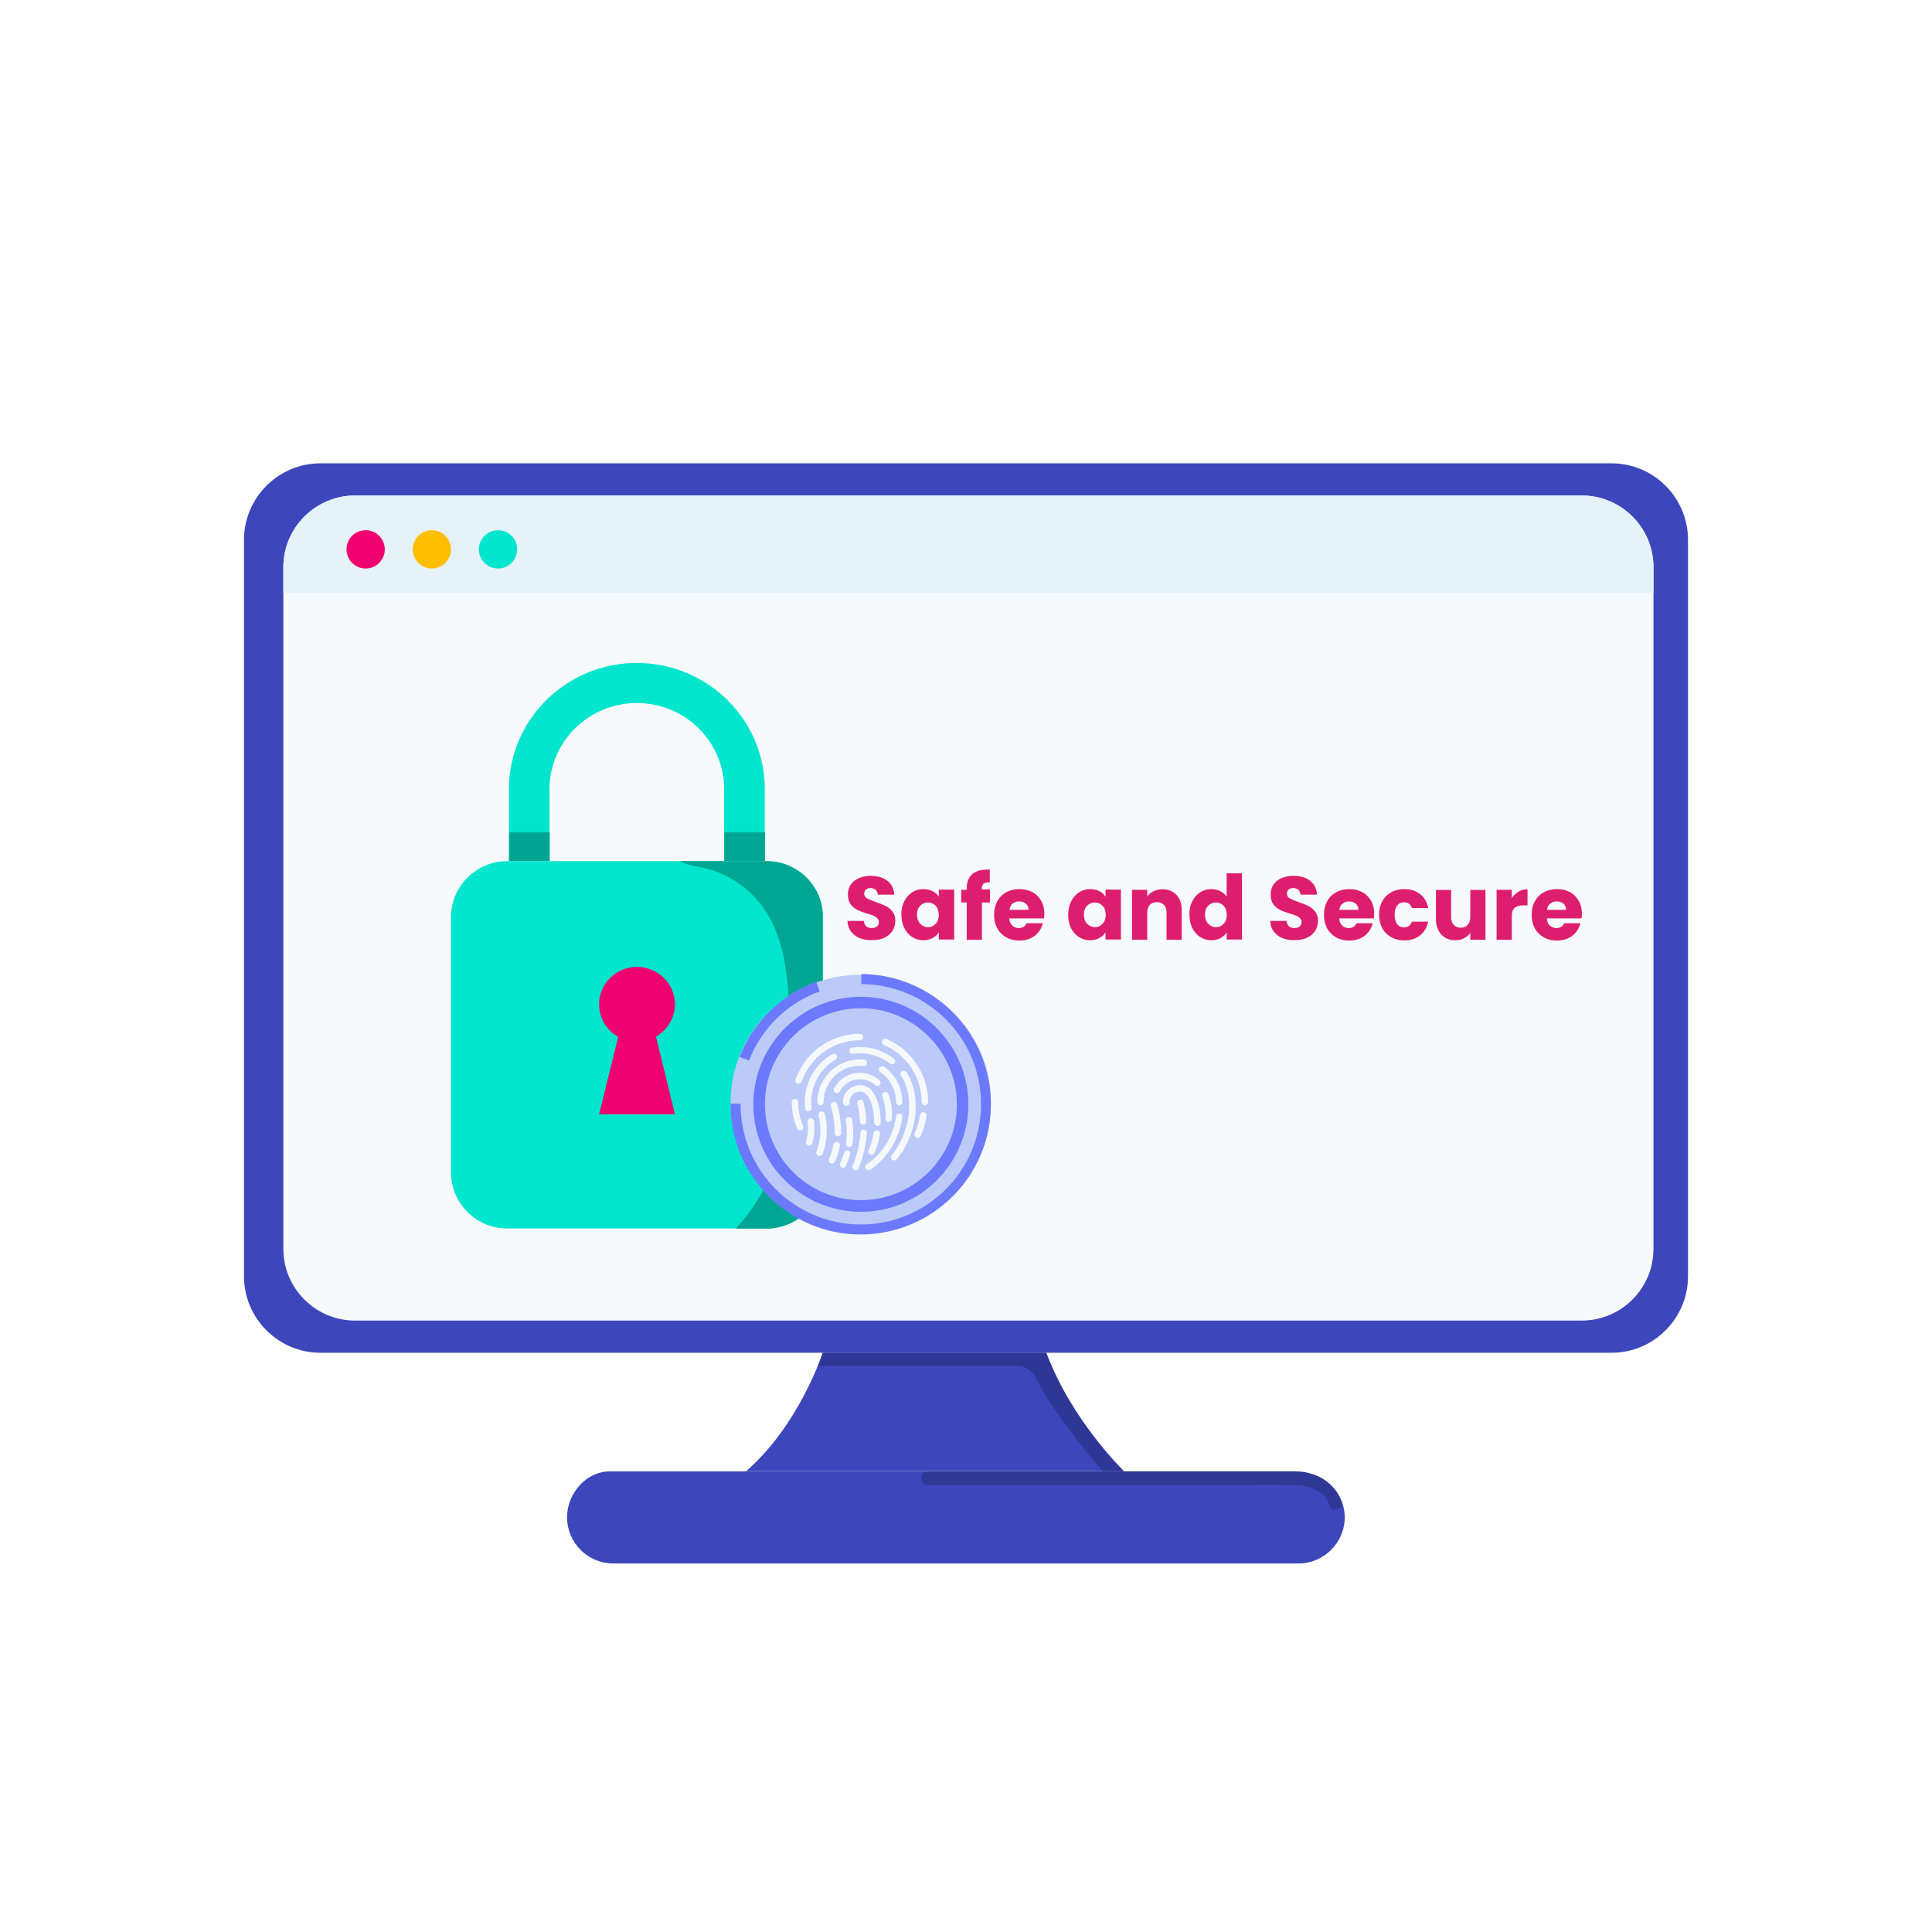 <?xml version="1.0" encoding="UTF-8"?>
<!-- Generator: Adobe Illustrator 27.1.1, SVG Export Plug-In . SVG Version: 6.00 Build 0)  -->
<!DOCTYPE svg PUBLIC "-//W3C//DTD SVG 1.1//EN" "http://www.w3.org/Graphics/SVG/1.1/DTD/svg11.dtd">
<svg version="1.1" id="Layer_1" xmlns:x="http://ns.adobe.com/Extensibility/1.0/" xmlns:i="http://ns.adobe.com/AdobeIllustrator/10.0/" xmlns:graph="http://ns.adobe.com/Graphs/1.0/" xmlns="http://www.w3.org/2000/svg" xmlns:xlink="http://www.w3.org/1999/xlink" x="0px" y="0px" viewBox="0 0 1080 1080" style="enable-background:new 0 0 1080 1080;" xml:space="preserve">
<style type="text/css">
	.st0{fill:#101547;}
	.st1{fill:#FCB1D8;}
	.st2{fill:#3D47B9;}
	.st3{fill:none;}
	.st4{opacity:0.45;}
	.st5{fill:#21266D;}
	.st6{fill:url(#SVGID_1_);}
	.st7{fill:url(#SVGID_00000075879604908303818260000017862787285521632657_);}
	.st8{fill:url(#SVGID_00000041990871178539696360000003275431377696843911_);}
	.st9{fill:url(#SVGID_00000078765602781842055610000011715129816399709836_);}
	.st10{fill:#FFFFFF;}
	.st11{opacity:4.000000e-02;}
	.st12{opacity:0.59;}
	.st13{fill:#1EE1CD;}
	.st14{fill:#E2E3FA;}
	.st15{fill:#E5F7E7;}
	.st16{opacity:0.59;fill:#21266D;}
	.st17{fill:#7B8AD9;}
	.st18{opacity:0.25;}
	.st19{fill:#3D47B7;}
	.st20{fill:#F4F4F4;}
	.st21{fill:#6D6D6D;}
	.st22{fill:#B8C0C8;}
	.st23{opacity:0.61;}
	.st24{fill:#F3F6F8;}
	.st25{fill:#B7C6F5;}
	.st26{fill:#F2BE42;}
	.st27{opacity:0.7;}
	.st28{fill:#D92F6F;}
	.st29{opacity:0.5;}
	.st30{fill:#69E0CB;}
	.st31{clip-path:url(#SVGID_00000176040674421076823550000012477883731182276267_);}
	.st32{clip-path:url(#SVGID_00000084520678476526018090000001524119854343236513_);}
	.st33{opacity:0.75;}
	.st34{fill:url(#SVGID_00000089545028998274485930000003748652315211783097_);}
	.st35{fill:url(#SVGID_00000176751856053884740440000008317430018566922928_);}
	.st36{fill:url(#SVGID_00000168108336146725569910000000231202802432818365_);}
	.st37{fill:url(#SVGID_00000066495513716980355990000012870701915041339816_);}
	.st38{opacity:0.2;}
	.st39{opacity:0.2;fill:#050505;}
	.st40{fill:#DB1E6F;}
	.st41{fill:#2D2D2D;}
	.st42{fill:#29A394;}
	.st43{fill:#97145A;}
	.st44{fill:#F6F6F6;}
	.st45{fill:#BAC2CA;}
	.st46{fill:#F5F8FA;}
	.st47{fill:#B9C8F7;}
	.st48{fill:#FFC000;}
	.st49{fill:#060D64;}
	.st50{fill:#1EE3CF;}
	.st51{fill:#29A596;}
	.st52{fill:#B2F9F2;}
	.st53{fill-rule:evenodd;clip-rule:evenodd;fill:#B2F9F2;}
	.st54{fill-rule:evenodd;clip-rule:evenodd;fill:#29A596;}
	.st55{opacity:0.27;fill-rule:evenodd;clip-rule:evenodd;fill:#FFFFFF;}
	.st56{fill:#F3E8E2;}
	.st57{clip-path:url(#XMLID_00000146459335765734947090000014658681097725606591_);}
	.st58{filter:url(#Adobe_OpacityMaskFilter);}
	.st59{mask:url(#SVGID_00000102517045951217796260000003575377647419676557_);}
	.st60{fill:#F7FAFC;}
	.st61{fill:#101638;}
	.st62{fill:#7B8EDD;}
	.st63{fill:#EAE7E0;}
	.st64{fill:#3D47BB;}
	.st65{fill:#161B47;}
	.st66{clip-path:url(#XMLID_00000036945067067430972840000008265070068579515535_);}
	.st67{clip-path:url(#XMLID_00000065796389927247221430000006889314318817531833_);}
	.st68{fill:#FFE7B0;}
	.st69{fill:#FFC200;}
	.st70{fill:#D19602;}
	.st71{fill:#BBCAF9;}
	.st72{clip-path:url(#XMLID_00000142154300074283662410000002145264057590038455_);}
	.st73{clip-path:url(#XMLID_00000047060968813571440590000016613961028603420563_);}
	.st74{fill:#12123A;}
	.st75{clip-path:url(#XMLID_00000124135679291400347860000001561890997199178938_);}
	.st76{fill:#DD1E6F;}
	.st77{clip-path:url(#XMLID_00000173142977009605926430000016810423558525718448_);}
	.st78{fill:#634501;}
	.st79{fill:#7388CA;}
	.st80{clip-path:url(#XMLID_00000050640445729172380000000006294149952635358359_);}
	.st81{clip-path:url(#XMLID_00000093862369776191172870000003135444573508161470_);}
	.st82{clip-path:url(#XMLID_00000067204864099470947940000005673227037576659124_);}
	.st83{clip-path:url(#XMLID_00000047054528888645409310000015123257385303569801_);}
	.st84{fill:#252264;}
	.st85{clip-path:url(#XMLID_00000146473066004949737590000009949400234936650399_);}
	.st86{clip-path:url(#XMLID_00000051367478753728422950000000212910184454433428_);}
	.st87{clip-path:url(#XMLID_00000109729325520492758420000005574576919885623706_);}
	.st88{clip-path:url(#XMLID_00000006667513135860725910000003576293859955057803_);}
	.st89{clip-path:url(#XMLID_00000097497957805636258030000010631089504328991881_);}
	.st90{clip-path:url(#XMLID_00000065795130718758444290000018107906976217508514_);}
	.st91{clip-path:url(#XMLID_00000065073901551515552360000014504517117612738948_);}
	.st92{clip-path:url(#XMLID_00000168076791439589036170000000376987501883977635_);}
	.st93{clip-path:url(#XMLID_00000143614300562035204160000012933956864126976648_);}
	.st94{clip-path:url(#XMLID_00000109727869728342010390000005653895352675245741_);}
	.st95{clip-path:url(#XMLID_00000036969283750316372580000017629375912874585512_);}
	.st96{clip-path:url(#XMLID_00000031892311751182412240000017400417507870950068_);}
	.st97{clip-path:url(#XMLID_00000003086072759127795510000006403636448244055976_);}
	.st98{clip-path:url(#XMLID_00000109730101674376950460000010854351148092767875_);}
	.st99{clip-path:url(#XMLID_00000009589336649707896070000006421942792203929999_);}
	.st100{clip-path:url(#XMLID_00000130625046364231200880000010270285885211537558_);}
	.st101{clip-path:url(#XMLID_00000011724254537307018730000004047083594107389090_);}
	.st102{clip-path:url(#XMLID_00000044138207159297011040000004153819676187022485_);}
	.st103{clip-path:url(#XMLID_00000063614956383638391680000010751677253698602920_);}
	.st104{clip-path:url(#XMLID_00000023265418235861092150000007839814678030786474_);}
	.st105{fill:#B1ECFC;}
	.st106{fill:#7EC1D7;}
	.st107{fill:#99145A;}
	.st108{fill:#ED68A3;}
	.st109{clip-path:url(#XMLID_00000008844331087506264110000012816694043661970843_);}
	.st110{clip-path:url(#XMLID_00000119814419848090102370000002684325118965185409_);}
	.st111{clip-path:url(#XMLID_00000145057368943018672670000013851822483202404271_);}
	.st112{clip-path:url(#XMLID_00000163052482659089511260000009813563246593269913_);}
	.st113{clip-path:url(#XMLID_00000075841783855121428020000001619030865332636325_);}
	.st114{clip-path:url(#XMLID_00000096017664132731218120000011842068923886320257_);}
	.st115{clip-path:url(#XMLID_00000031186962161866487540000013223218148487021196_);}
	.st116{clip-path:url(#XMLID_00000129902505105463462710000006057473927155970483_);}
	.st117{clip-path:url(#XMLID_00000139292508282218468890000017607014578178545833_);}
	.st118{clip-path:url(#XMLID_00000131369711289331456180000010844617956767950010_);}
	.st119{fill:#6B7AF6;}
	.st120{fill:#EFF3F5;}
	.st121{fill:#F4BC41;}
	.st122{fill:#F2F4F6;}
	.st123{fill:#DA2F6F;}
	.st124{stroke:#000000;stroke-width:1.649;stroke-miterlimit:10;}
	.st125{fill:#FFFFFF;stroke:#000000;stroke-width:1.649;stroke-miterlimit:10;}
	.st126{fill:#FFFCFB;}
	.st127{fill:#CFD0D1;}
	.st128{fill:#299182;}
	.st129{clip-path:url(#XMLID_00000090288411903054152360000013469387239039229610_);}
	.st130{filter:url(#Adobe_OpacityMaskFilter_00000010271499296638925380000018137590841051204014_);}
	.st131{mask:url(#SVGID_00000083789355133002309630000002343629905702407055_);}
	.st132{filter:url(#Adobe_OpacityMaskFilter_00000070114914385299054970000005130271253840379825_);}
	.st133{mask:url(#SVGID_00000094584576935140073680000007321810451275220098_);}
	.st134{fill:#C5C5C5;}
	.st135{fill:#A8A8A8;}
	.st136{fill:none;stroke:#6D6D6D;stroke-width:2;stroke-miterlimit:10;}
	.st137{fill:#F7F9FB;}
	.st138{fill:#D83B51;}
	.st139{fill:#489954;}
	.st140{fill:#2B5DA0;}
	.st141{fill:none;stroke:#BCF7C9;stroke-miterlimit:10;}
	.st142{opacity:8.000000e-02;}
	.st143{fill-rule:evenodd;clip-rule:evenodd;fill:#ED68A3;}
	.st144{fill-rule:evenodd;clip-rule:evenodd;fill:#99145A;}
	.st145{fill:#FED65F;}
	.st146{fill-rule:evenodd;clip-rule:evenodd;fill:#FED65F;}
	.st147{fill-rule:evenodd;clip-rule:evenodd;fill:#D19602;}
	.st148{clip-path:url(#SVGID_00000154390454281443206370000007495080797518090406_);}
	.st149{filter:url(#Adobe_OpacityMaskFilter_00000129916210468093766870000001063291631593578171_);}
	.st150{mask:url(#SVGID_00000174586827568141769880000014059800479444983998_);}
	.st151{fill-rule:evenodd;clip-rule:evenodd;fill:#7B8EDD;}
	.st152{fill-rule:evenodd;clip-rule:evenodd;fill:#21266D;}
	.st153{clip-path:url(#SVGID_00000101076052223806057630000012727161571398147007_);}
	.st154{filter:url(#Adobe_OpacityMaskFilter_00000096756937159496883590000014897022966548230814_);}
	.st155{mask:url(#SVGID_00000016769904786102518100000014158078053980028813_);}
	.st156{fill:#020307;}
	.st157{clip-path:url(#SVGID_00000173123820884680525620000012025866781136847800_);}
	.st158{filter:url(#Adobe_OpacityMaskFilter_00000029004121445715924200000018082773185636450713_);}
	.st159{mask:url(#SVGID_00000083068670722639270260000007579182654396023434_);}
	.st160{clip-path:url(#SVGID_00000084499829648659230060000017977428121499962510_);}
	.st161{filter:url(#Adobe_OpacityMaskFilter_00000165224157351786261700000007189615936031420829_);}
	.st162{mask:url(#SVGID_00000137101816205264157130000017605834663771644559_);}
	.st163{clip-path:url(#SVGID_00000142165171883449273570000015574058038104462491_);}
	.st164{fill:#101647;}
	.st165{fill:#D3E1FB;}
	.st166{fill:#6B7AFD;}
	.st167{fill:#68EEE1;}
	.st168{fill:#F9E4D5;}
	.st169{opacity:0.55;}
	.st170{fill:#D9D9D9;}
	.st171{fill:#EFEFEF;}
	.st172{fill:#D6C9BC;}
	.st173{fill:#FCEABE;}
	.st174{fill:#5D1B2E;}
	.st175{fill:none;stroke:#5D1B2E;stroke-width:0;stroke-miterlimit:10;}
	.st176{opacity:0.3;}
	.st177{opacity:0.15;}
	.st178{opacity:0.11;fill:#FCEABE;}
	.st179{fill:#1EE3CF;stroke:#29A596;stroke-width:0.818;stroke-miterlimit:10;}
	.st180{fill:#1D1D1B;}
	.st181{opacity:0.3;fill:#FFFFFF;}
	.st182{opacity:6.000000e-02;}
	.st183{opacity:0.58;fill:#ED68A3;}
	.st184{opacity:0.58;}
	.st185{fill:#414042;}
	.st186{fill:#E5E6E7;}
	.st187{fill:#F0F1F1;}
	.st188{opacity:0.56;fill:#99145A;enable-background:new    ;}
	.st189{fill:#1E2E34;}
	.st190{opacity:0.2;fill:#6D6D6D;enable-background:new    ;}
	.st191{opacity:0.3;fill:#F7FAFC;enable-background:new    ;}
	.st192{opacity:0.29;fill:#FFFFFF;enable-background:new    ;}
	.st193{opacity:0.2;enable-background:new    ;}
	.st194{fill:#2C7AFA;}
	.st195{fill:#9E6B2D;}
	.st196{fill:#F5D25E;}
	.st197{stroke:#000000;stroke-width:3.135;stroke-miterlimit:10;}
	.st198{fill:#69E2CD;stroke:#4AA394;stroke-width:0.55;stroke-miterlimit:10;}
	.st199{fill:#DB2F6F;}
	.st200{fill:#4AA394;}
	.st201{fill:#69E2CD;stroke:#4AA394;stroke-width:0.733;stroke-miterlimit:10;}
	.st202{fill:#CA366F;stroke:#8B2459;stroke-width:2;stroke-miterlimit:10;}
	.st203{fill:#E8E9EA;}
	.st204{fill:#3D47BA;}
	.st205{opacity:0.15;enable-background:new    ;}
	.st206{opacity:0.11;}
	.st207{opacity:0.11;fill:#FAE5B3;}
	.st208{fill:#CDFCF6;}
	.st209{fill:#F1F6F8;}
	.st210{fill:#E9336E;}
	.st211{fill:#F2B23E;}
	.st212{fill:#6DEACA;}
	.st213{fill:#D9FCF7;}
	.st214{opacity:0.47;fill:#202671;}
	.st215{opacity:0.47;}
	.st216{fill:#202671;}
	.st217{opacity:0.37;fill:none;stroke:#FFFFFF;stroke-width:3.647;stroke-linecap:round;stroke-miterlimit:10;}
	.st218{opacity:0.4;}
	.st219{opacity:0.4;fill:#3D47BB;}
	.st220{opacity:0.16;}
	.st221{opacity:0.37;fill:none;stroke:#000000;stroke-width:2.196;stroke-linecap:round;stroke-miterlimit:10;}
	.st222{stroke:#000000;stroke-width:1.647;stroke-linecap:round;stroke-miterlimit:10;}
	.st223{fill:#585859;}
	.st224{opacity:0.16;fill:#F3F7F9;}
	.st225{opacity:0.37;fill:none;stroke:#FFFFFF;stroke-width:2.196;stroke-linecap:round;stroke-miterlimit:10;}
	.st226{stroke:#FFFFFF;stroke-width:1.647;stroke-linecap:round;stroke-miterlimit:10;}
	.st227{opacity:0.17;}
	.st228{opacity:0.1;}
	.st229{fill:#6BDFCE;}
	.st230{fill:#CA366F;}
	.st231{fill:#DC70A0;}
	.st232{fill:#C79733;}
	.st233{fill:#222669;}
	.st234{fill:#3F47B3;}
	.st235{fill:#52A295;}
	.st236{fill:#F5C343;}
	.st237{opacity:0.17;fill:#FFFFFF;}
	.st238{fill:#C0F6F1;}
	.st239{fill:#FCF2DB;}
	.st240{opacity:0.47;fill:#99145A;}
	.st241{opacity:0.37;fill:none;stroke:#FFFFFF;stroke-width:2.088;stroke-linecap:round;stroke-miterlimit:10;}
	.st242{opacity:0.4;fill:#D19602;}
	.st243{stroke:#FFFFFF;stroke-width:1.566;stroke-linecap:round;stroke-miterlimit:10;}
	.st244{clip-path:url(#SVGID_00000053518407282782907980000010183923938765512858_);}
	.st245{fill:#D83172;}
	.st246{fill:#982C5E;stroke:#000000;stroke-width:0.757;stroke-miterlimit:10;}
	.st247{fill:#7BC3C5;}
	.st248{fill:#B1DADD;}
	.st249{fill:#F5F7FA;}
	.st250{fill:#4DB5B1;}
	.st251{fill:#50B6B3;}
	.st252{fill:#2C2D6B;}
	.st253{fill:#F2BA44;}
	.st254{fill:none;stroke:#000000;stroke-width:0.379;stroke-miterlimit:10;}
	.st255{fill:#49529D;}
	.st256{fill:none;stroke:#FFFFFF;stroke-width:0.379;stroke-miterlimit:10;}
	.st257{fill:none;stroke:#000000;stroke-width:1.136;stroke-miterlimit:10;}
	.st258{fill:none;stroke:#FFFFFF;stroke-width:1.136;stroke-miterlimit:10;}
	.st259{fill:none;stroke:#000000;stroke-width:0.757;stroke-miterlimit:10;}
	.st260{fill:#F9D361;}
	.st261{fill:#F6F9FB;}
	.st262{fill:none;stroke:#CD9741;stroke-width:1.078;stroke-linecap:round;stroke-miterlimit:10;}
	.st263{fill:#51B6B4;}
	.st264{fill:#F3BF45;}
	.st265{fill:#CD9741;}
	.st266{fill:none;stroke:#1EE3CF;stroke-width:4;stroke-linecap:round;stroke-linejoin:round;stroke-miterlimit:10;}
	.st267{opacity:0.34;fill:#21266D;}
	.st268{fill:none;stroke:#FFFFFF;stroke-width:3.911;stroke-miterlimit:10;}
	.st269{fill:#BFC2C0;}
	.st270{opacity:0.5;fill:#D19602;}
	.st271{fill:none;stroke:#FCDE4F;stroke-width:1.304;stroke-miterlimit:10;}
	.st272{fill:#FFC200;stroke:#C06733;stroke-width:1.304;stroke-miterlimit:10;}
	.st273{opacity:0.6;fill:#FFFFFF;}
	.st274{fill:#6C8148;}
	.st275{fill:#289383;}
	.st276{opacity:0.6;}
	.st277{fill:none;stroke:#FFFFFF;stroke-width:4.106;stroke-miterlimit:10;}
	.st278{opacity:0.4;fill:#FFFFFF;}
	.st279{fill:#383736;}
	.st280{fill:#CDC3BD;}
	.st281{clip-path:url(#XMLID_00000024000134188530006320000002265291768348555914_);}
	.st282{opacity:0.9;}
	.st283{opacity:0.8;}
	.st284{fill:url(#SVGID_00000115501642335181561740000018279301935647478919_);}
	.st285{filter:url(#Adobe_OpacityMaskFilter_00000015354985181051578300000009513795519376606887_);}
	.st286{mask:url(#SVGID_00000045593812322989354380000009374743012096837278_);}
	.st287{fill:#F5E5ED;}
	.st288{fill:#D8D8D8;}
	.st289{fill:#142446;}
	.st290{fill:#1D2744;}
	.st291{fill:#FAFAFA;}
	.st292{fill:#E1E1E1;}
	.st293{opacity:0.56;}
	.st294{fill:#F9FBFD;}
	.st295{fill:#55B469;}
	.st296{fill:#FF006E;}
	.st297{fill:#FFB500;}
	.st298{fill:none;stroke:#2D2D2D;stroke-width:0.997;stroke-miterlimit:10;}
	.st299{fill:#FFFFFF;stroke:#2D2D2D;stroke-width:0.997;stroke-miterlimit:10;}
	.st300{fill:#FFFFFF;stroke:#2D2D2D;stroke-width:1.106;stroke-miterlimit:10;}
	.st301{fill:#DDDDDD;}
	.st302{fill:#4DA953;}
	.st303{fill:#398139;}
	.st304{clip-path:url(#SVGID_00000098187425904724206760000015250218114890470582_);}
	.st305{opacity:0.6;fill:#B2F9F2;}
	.st306{clip-path:url(#XMLID_00000132088313228062775680000018380422929587493042_);}
	.st307{clip-path:url(#XMLID_00000011729965177183551170000010030646479320274358_);}
	.st308{clip-path:url(#XMLID_00000145034584449879875280000006251078290932357025_);}
	.st309{clip-path:url(#XMLID_00000015336269238237682730000012908125627606093976_);}
	.st310{opacity:0.23;fill:none;stroke:#6D6D6D;stroke-width:1.742;stroke-linecap:round;stroke-miterlimit:10;}
	.st311{fill:#A3C0F4;}
	.st312{opacity:0.47;fill:#21266D;}
	.st313{opacity:0.2;fill-rule:evenodd;clip-rule:evenodd;fill:#FFFFFF;}
	.st314{fill:#E5F2F9;}
	.st315{fill:#F0006F;}
	.st316{fill:#FFBE00;}
	.st317{fill:#00E6CE;}
	.st318{fill:#00E5CD;}
	.st319{fill:#EF006F;}
	.st320{fill:#00A694;}
	.st321{fill:#00A693;}
	.st322{fill:#F5F9FB;}
	.st323{fill:none;stroke:#21266D;stroke-width:6;stroke-miterlimit:10;}
	.st324{opacity:0.38;fill:#6D6D6D;}
	.st325{opacity:0.18;fill:#6D6D6D;}
</style>
<g>
	<g>
		<g>
			<g>
				<path class="st64" d="M900.9,756.2H179.1c-23.5,0-42.7-19.2-42.7-42.7V301.7c0-23.5,19.2-42.7,42.7-42.7h721.8      c23.5,0,42.7,19.2,42.7,42.7v411.8C943.6,737,924.4,756.2,900.9,756.2z"/>
				<path class="st64" d="M459.9,756.2c0,0-13,40.3-42.8,66.2h211.2c0,0-29.2-28.1-43.4-66.2H459.9z"/>
				<path class="st64" d="M751.7,848.2c0,7.1-2.9,13.5-7.6,18.2C739.5,871,733,874,726,874H342.8c-14.2,0-25.8-11.6-25.8-25.8      c0-7.1,2.9-13.5,7.3-18.2c4.4-4.7,10.4-7.5,16.5-7.5H724c0.5,0,1.1,0,1.7,0.1c0.5,0,1.1,0,1.7,0.1c1.2,0.1,2.4,0.3,3.5,0.6      c9.6,2.1,16.7,8.7,19.5,17.2C751.3,842.8,751.7,845.5,751.7,848.2z"/>
				<path class="st312" d="M575.6,766c1.6,1.2,2.8,2.9,3.6,4.7c10,18.9,23.6,35.2,37,51.7h12.1c0,0-29.2-28.1-43.4-66.2H459.9      c0,0-0.9,2.9-2.8,7.5h111.1C570.9,763.5,573.4,764.2,575.6,766z"/>
				<g class="st215">
					<path class="st5" d="M750.5,840.4c-0.4,4-6.7,5.4-7.5,0.9c-1.6-8.3-12.4-11-19.6-11.1c-9.7-0.1-19.4,0-29.1,0H518.8       c-4.9,0-5-7.3-0.4-7.7c0.1,0,0.3,0,0.4,0h204.6c0.2,0,0.5,0,0.7,0c0.5,0,1.1,0,1.7,0.1c0.5,0,1.1,0,1.7,0.1       c1.2,0.1,2.3,0.3,3.5,0.6C740.6,825.4,747.7,831.9,750.5,840.4z"/>
				</g>
				<path class="st313" d="M217,624.5c-9.5,6-13.8,17.7-10.1,28.3c10.5,30.1,39.5,85.4,110.3,76.5c67.2-8.5,131.4-39.2,192.1-67.4      c108.1-50.2,262.6-114.8,337-216.5c30.2-41.2,22.2-127.9-44.2-126.4c-62.5,1.4-122.9,43-175,73.1      c-53.8,31.1-106.5,64.1-160.3,95.2C384.8,534.7,297.4,574.1,217,624.5z"/>
				<path class="st60" d="M924.3,317v381.2c0,22-18,40-40,40H198.4c-22,0-40-18-40-40V317c0-22,18-40,40-40h685.9      C906.3,277,924.3,295,924.3,317z"/>
				<path class="st314" d="M924.3,317v14.5H158.4V317c0-22,18-40,40-40h685.9C906.3,277,924.3,295,924.3,317z"/>
				<g>
					<circle class="st315" cx="204.4" cy="307.1" r="10.7"/>
					<circle class="st316" cx="241.4" cy="307.1" r="10.7"/>
					<circle class="st317" cx="278.4" cy="307.1" r="10.7"/>
				</g>
			</g>
		</g>
		<g>
			<path class="st318" d="M428.7,686.7H283.4c-17.2,0-31.3-14.1-31.3-31.3V512.7c0-17.2,14.1-31.3,31.3-31.3h145.4     c17.2,0,31.3,14.1,31.3,31.3v142.7C460.1,672.6,446,686.7,428.7,686.7z"/>
			<path class="st319" d="M366.7,579.5l10.6,43.4h-42.4l10.7-43.3c-6.4-3.6-10.7-10.4-10.7-18.2c0-11.6,9.5-20.9,21.2-20.9     c11.7,0,21.2,9.4,21.2,20.9C377.3,569.1,373,575.8,366.7,579.5z"/>
			<path class="st318" d="M427.5,439.2v42.2h-22.7v-42.2c-1.1-25.7-22.5-46.2-48.8-46.2c-26.3,0-47.7,20.6-48.8,46.2v42.2h-22.7     v-42.2c1.1-38,32.7-68.6,71.5-68.6C394.8,370.6,426.5,401.2,427.5,439.2z"/>
			<path class="st320" d="M428.5,481.4h-48.4c0,0,0,0,0,0c2.8,1.4,5.7,2.4,8.8,2.9c8.7,1.4,17.1,4.4,25.1,10.3     c29.6,21.8,26.3,60.5,28.1,92.9c1.9,33.6-4.4,67-26.2,93.9c-1.5,1.8-3,3.6-4.5,5.4h17c17.3,0,31.5-14,31.5-31.1V512.5     C460.1,495.4,445.9,481.4,428.5,481.4z"/>
			<rect x="284.6" y="465.3" class="st321" width="22.7" height="16"/>
			<rect x="404.9" y="465.3" class="st320" width="22.7" height="16"/>
		</g>
		<g>
			<g>
				<g>
					<ellipse class="st71" cx="481.2" cy="616.1" rx="72.8" ry="71.2"/>
				</g>
				<g>
					<path class="st166" d="M480.9,677.4c-33.2-0.2-60-27.3-59.8-60.4c0.2-33.2,27.3-60,60.4-59.8c33.2,0.2,60,27.3,59.8,60.4       C541.2,650.7,514,677.6,480.9,677.4z M481.5,563.6c-29.6-0.1-53.8,23.8-53.9,53.4c-0.1,29.6,23.8,53.8,53.4,53.9       c29.6,0.1,53.8-23.8,53.9-53.4C535,588,511,563.8,481.5,563.6z"/>
				</g>
				<g>
					<path class="st166" d="M480.8,690.1c-40.1-0.2-72.6-33-72.4-73.1l5.6,0c-0.2,37.1,29.8,67.3,66.9,67.5       c37.1,0.2,67.3-29.8,67.5-66.9c0.2-37.1-29.8-67.3-66.9-67.5l0-5.6c40.1,0.2,72.6,33,72.4,73.1       C553.8,657.8,521,690.2,480.8,690.1z"/>
				</g>
				<g>
					<path class="st166" d="M458.2,554.2l-1.9-5.4c-19.6,7.2-35.3,22.5-42.9,42l5.3,2.1C425.6,575,440,560.8,458.2,554.2z"/>
				</g>
				<g>
					<g>
						<path class="st322" d="M447.3,631.9c-0.7,0-1.4-0.4-1.7-1.1c-2-4.7-3-9.7-3-14.8c0-1,0.8-1.8,1.8-1.8c1,0,1.8,0.8,1.8,1.8        c0,4.7,0.9,9.2,2.7,13.4c0.4,0.9,0,2-1,2.4C447.7,631.9,447.5,631.9,447.3,631.9z"/>
					</g>
					<g>
						<path class="st322" d="M513,636.2c-0.3,0-0.5-0.1-0.8-0.2c-0.9-0.4-1.3-1.5-0.9-2.4c1.5-3.3,2.5-6.7,3-10.3c0.1-1,1-1.7,2-1.6        c1,0.1,1.7,1,1.6,2c-0.5,4-1.6,7.8-3.3,11.4C514.3,635.8,513.7,636.2,513,636.2z"/>
					</g>
					<g>
						<path class="st322" d="M517,617.8c-1,0-1.8-0.8-1.8-1.8c0-13.9-8.3-26.4-21.1-31.8c-0.9-0.4-1.3-1.4-1-2.4        c0.4-0.9,1.4-1.3,2.4-1c14.1,6,23.3,19.8,23.3,35.1C518.8,617,518,617.8,517,617.8z"/>
					</g>
					<g>
						<path class="st322" d="M446.4,605.9c-0.2,0-0.4,0-0.6-0.1c-0.9-0.3-1.4-1.4-1.1-2.3c5.3-15.3,19.8-25.6,36-25.6        c1,0,1.8,0.8,1.8,1.8c0,1-0.8,1.8-1.8,1.8c-14.7,0-27.8,9.3-32.6,23.2C447.8,605.4,447.1,605.9,446.4,605.9z"/>
					</g>
					<g>
						<path class="st322" d="M451.9,621.3c-0.9,0-1.7-0.7-1.8-1.6c-0.1-1.2-0.2-2.5-0.2-3.8c0-10.9,5.9-21.2,15.3-26.7        c0.9-0.5,2-0.2,2.5,0.6c0.5,0.9,0.2,2-0.6,2.5c-8.4,4.9-13.6,13.9-13.6,23.6c0,1.1,0.1,2.2,0.2,3.3c0.1,1-0.6,1.9-1.6,2        C452,621.3,451.9,621.3,451.9,621.3z"/>
					</g>
					<g>
						<path class="st322" d="M498.5,594.9c-0.4,0-0.8-0.1-1.1-0.4c-4.8-3.8-10.6-5.7-16.7-5.7c-1.3,0-2.6,0.1-3.9,0.3        c-1,0.1-1.9-0.5-2-1.5c-0.1-1,0.5-1.9,1.5-2c1.5-0.2,3-0.3,4.5-0.3c6.9,0,13.5,2.3,18.9,6.5c0.8,0.6,0.9,1.7,0.3,2.5        C499.6,594.7,499.1,594.9,498.5,594.9z"/>
					</g>
					<g>
						<path class="st322" d="M499.8,648.7c-0.4,0-0.8-0.1-1.1-0.4c-0.8-0.6-0.9-1.8-0.2-2.5c9.3-11.4,13.8-31.2,5.2-44.5        c-0.5-0.8-0.3-1.9,0.5-2.5c0.8-0.5,1.9-0.3,2.5,0.5c4.4,6.8,6.1,15.8,4.8,25.2c-1.2,8.6-4.9,17.2-10.2,23.6        C500.8,648.4,500.3,648.7,499.8,648.7z"/>
					</g>
					<g>
						<path class="st322" d="M482.5,628.7c-1,0-1.8-0.8-1.8-1.7c-0.1-3.5-0.6-6.8-1.5-10c-0.3-1,0.3-1.9,1.3-2.2        c1-0.3,1.9,0.3,2.2,1.3c0.9,3.4,1.4,7,1.6,10.8C484.4,627.9,483.6,628.7,482.5,628.7C482.6,628.7,482.6,628.7,482.5,628.7z"/>
					</g>
					<g>
						<path class="st322" d="M478.4,654.1c-0.2,0-0.4,0-0.7-0.1c-0.9-0.4-1.4-1.4-1-2.3c2.4-6,3.9-12.4,4.3-18.5        c0.1-1,0.9-1.7,1.9-1.7c1,0.1,1.7,0.9,1.7,1.9c-0.5,6.5-2,13.3-4.6,19.6C479.8,653.7,479.1,654.1,478.4,654.1z"/>
					</g>
					<g>
						<path class="st322" d="M452.3,640.4c-0.2,0-0.3,0-0.5-0.1c-1-0.3-1.5-1.3-1.2-2.2c1-3.5,1.3-7.2,0.8-11c-0.1-1,0.6-1.9,1.6-2        c1-0.1,1.9,0.6,2,1.6c0.5,4.2,0.2,8.5-0.9,12.4C453.8,639.9,453.1,640.4,452.3,640.4z"/>
					</g>
					<g>
						<path class="st322" d="M502.7,617.8c-1,0-1.8-0.8-1.8-1.8c0-6.7-3.3-12.9-8.8-16.7c-0.8-0.6-1-1.7-0.5-2.5        c0.6-0.8,1.7-1,2.5-0.5c6.5,4.4,10.3,11.8,10.3,19.6C504.5,617,503.7,617.8,502.7,617.8z"/>
					</g>
					<g>
						<path class="st322" d="M458.7,617.8c-1,0-1.8-0.8-1.8-1.8c0-13.1,10.7-23.8,23.8-23.8c0.8,0,1.6,0,2.4,0.1c1,0.1,1.7,1,1.6,2        c-0.1,1-1,1.7-2,1.6c-0.7-0.1-1.4-0.1-2.1-0.1c-11.1,0-20.2,9.1-20.2,20.2C460.5,617,459.7,617.8,458.7,617.8z"/>
					</g>
					<g>
						<path class="st322" d="M458.1,646.2c-0.2,0-0.4,0-0.6-0.1c-0.9-0.3-1.4-1.4-1.1-2.3c1.5-3.9,2.2-8,2.2-12.2        c0-2.7-0.3-5.5-1-8.1c-0.2-1,0.4-1.9,1.3-2.2c1-0.2,1.9,0.4,2.2,1.3c0.7,2.9,1.1,5.9,1.1,9c0,4.6-0.8,9.2-2.4,13.5        C459.5,645.8,458.9,646.2,458.1,646.2z"/>
					</g>
					<g>
						<path class="st322" d="M485.5,654.2c-0.6,0-1.1-0.3-1.5-0.8c-0.6-0.8-0.4-1.9,0.5-2.5c9.1-6.2,14.9-15.8,16.4-26.9        c0.1-1,1-1.7,2-1.5c1,0.1,1.7,1,1.5,2c-1.6,12.1-8,22.5-17.9,29.4C486.2,654.1,485.8,654.2,485.5,654.2z"/>
					</g>
					<g>
						<path class="st322" d="M467.8,611.1c-0.3,0-0.6-0.1-0.8-0.2c-0.9-0.5-1.2-1.5-0.8-2.4c2.8-5.4,8.4-8.8,14.5-8.8        c4.1,0,8,1.5,11,4.3c0.7,0.7,0.8,1.8,0.1,2.5c-0.7,0.7-1.8,0.8-2.5,0.1c-2.4-2.1-5.4-3.3-8.6-3.3c-4.8,0-9.1,2.6-11.3,6.9        C469,610.7,468.4,611.1,467.8,611.1z"/>
					</g>
					<g>
						<path class="st322" d="M468.4,635.2c-1,0-1.8-0.8-1.8-1.8c0-5.1-0.7-10.3-2.1-15.2c-0.3-1,0.3-1.9,1.3-2.2        c1-0.3,1.9,0.3,2.2,1.3c1.5,5.2,2.2,10.7,2.2,16.1C470.2,634.4,469.4,635.2,468.4,635.2C468.4,635.2,468.4,635.2,468.4,635.2z        "/>
					</g>
					<g>
						<path class="st322" d="M465,650.5c-0.2,0-0.5-0.1-0.7-0.2c-0.9-0.4-1.3-1.5-0.9-2.4c1.2-2.6,2-5.3,2.5-8.1        c0.2-1,1.1-1.6,2.1-1.5c1,0.2,1.6,1.1,1.5,2.1c-0.5,3.1-1.4,6.2-2.7,9C466.3,650.1,465.7,650.5,465,650.5z"/>
					</g>
					<g>
						<path class="st322" d="M496.8,627.1c0,0-0.1,0-0.1,0c-1-0.1-1.7-0.9-1.7-1.9c0.3-4.2-0.3-8.4-1.7-12.4c-0.3-0.9,0.2-2,1.1-2.3        c0.9-0.3,2,0.2,2.3,1.1c1.6,4.4,2.2,9.1,1.9,13.8C498.5,626.4,497.7,627.1,496.8,627.1z"/>
					</g>
					<g>
						<path class="st322" d="M471.3,652.9c-0.2,0-0.5-0.1-0.7-0.2c-0.9-0.4-1.3-1.5-0.9-2.4c0.8-1.9,1.6-3.9,2.1-5.9        c0.3-1,1.3-1.5,2.2-1.2c1,0.3,1.5,1.3,1.2,2.2c-0.6,2.1-1.4,4.3-2.3,6.3C472.7,652.5,472,652.9,471.3,652.9z"/>
					</g>
					<g>
						<path class="st322" d="M474.7,641.2c-0.1,0-0.2,0-0.3,0c-1-0.1-1.7-1.1-1.5-2c0.4-2.8,0.5-5.7,0.4-8.6        c-0.1-1.4-0.2-2.7-0.5-4.1c-0.2-1,0.5-1.9,1.5-2.1c1-0.2,1.9,0.5,2.1,1.5c0.2,1.5,0.4,3,0.5,4.4c0.2,3.1,0.1,6.3-0.4,9.3        C476.4,640.5,475.6,641.2,474.7,641.2z"/>
					</g>
					<g>
						<path class="st322" d="M490.5,629.4c-1,0-1.8-0.8-1.8-1.8c0-6-1.7-17.4-8-17.4c-3.2,0-5.8,2.6-5.8,5.8c0,0.1,0,0.2,0,0.3        c0.1,1-0.7,1.8-1.7,1.9c-1,0.1-1.8-0.7-1.9-1.7c0-0.2,0-0.3,0-0.5c0-5.2,4.2-9.4,9.4-9.4c8.6,0,11.6,11.3,11.6,21        C492.3,628.6,491.5,629.4,490.5,629.4z"/>
					</g>
					<g>
						<path class="st322" d="M487.1,645.6c-0.2,0-0.5-0.1-0.7-0.2c-0.9-0.4-1.3-1.5-0.9-2.4c1.4-3.1,2.3-6.3,2.8-9.6        c0.2-1,1.1-1.7,2.1-1.5c1,0.2,1.7,1.1,1.5,2.1c-0.6,3.6-1.6,7.2-3.1,10.5C488.4,645.2,487.8,645.6,487.1,645.6z"/>
					</g>
				</g>
			</g>
		</g>
	</g>
	<g>
		<path class="st76" d="M480.6,524.4c-2-0.8-3.7-2.1-4.9-3.7c-1.2-1.6-1.9-3.6-1.9-5.9h9.1c0.1,1.3,0.6,2.3,1.3,3c0.8,0.7,1.8,1,3,1    c1.3,0,2.3-0.3,3-0.9c0.7-0.6,1.1-1.4,1.1-2.4c0-0.9-0.3-1.6-0.9-2.2c-0.6-0.6-1.3-1-2.1-1.4c-0.9-0.4-2.1-0.8-3.6-1.2    c-2.3-0.7-4.1-1.4-5.5-2.1c-1.4-0.7-2.7-1.7-3.7-3.1c-1-1.4-1.5-3.2-1.5-5.4c0-3.3,1.2-5.8,3.5-7.7c2.4-1.8,5.5-2.8,9.2-2.8    c3.9,0,7,0.9,9.4,2.8c2.4,1.9,3.6,4.4,3.8,7.7h-9.2c-0.1-1.1-0.5-2-1.2-2.7c-0.8-0.6-1.8-1-2.9-1c-1,0-1.9,0.3-2.5,0.8    c-0.6,0.5-1,1.3-1,2.4c0,1.1,0.5,2,1.6,2.6c1.1,0.6,2.7,1.3,5,2.1c2.3,0.8,4.1,1.5,5.5,2.2c1.4,0.7,2.6,1.7,3.7,3.1s1.6,3,1.6,5.1    c0,2-0.5,3.8-1.5,5.5c-1,1.6-2.5,2.9-4.4,3.9c-1.9,1-4.2,1.4-6.9,1.4C484.9,525.7,482.6,525.2,480.6,524.4z"/>
		<path class="st76" d="M505.5,503.8c1.1-2.2,2.6-3.8,4.4-5c1.9-1.2,3.9-1.8,6.3-1.8c2,0,3.7,0.4,5.2,1.2c1.5,0.8,2.6,1.8,3.4,3.1    v-4h8.6v27.9h-8.6v-4c-0.8,1.3-2,2.4-3.5,3.2c-1.5,0.8-3.2,1.2-5.2,1.2c-2.3,0-4.3-0.6-6.2-1.8c-1.9-1.2-3.3-2.9-4.4-5    c-1.1-2.2-1.6-4.7-1.6-7.6C503.8,508.4,504.4,505.9,505.5,503.8z M523,506.3c-1.2-1.2-2.6-1.8-4.3-1.8c-1.7,0-3.1,0.6-4.3,1.8    c-1.2,1.2-1.8,2.9-1.8,5c0,2.1,0.6,3.8,1.8,5.1c1.2,1.2,2.6,1.9,4.3,1.9c1.7,0,3.1-0.6,4.3-1.9c1.2-1.2,1.8-2.9,1.8-5    C524.7,509.2,524.1,507.5,523,506.3z"/>
		<path class="st76" d="M553.5,504.5h-4.6v20.8h-8.5v-20.8h-3.1v-7.1h3.1v-0.8c0-3.4,1-6,2.9-7.8c2-1.8,4.9-2.7,8.6-2.7    c0.6,0,1.1,0,1.4,0v7.2c-1.6-0.1-2.8,0.1-3.5,0.7c-0.7,0.6-1,1.6-1,3v0.2h4.6V504.5z"/>
		<path class="st76" d="M583.6,513.4h-19.4c0.1,1.7,0.7,3.1,1.7,4c1,0.9,2.2,1.4,3.6,1.4c2.1,0,3.6-0.9,4.4-2.7h9.1    c-0.5,1.8-1.3,3.5-2.5,5c-1.2,1.5-2.7,2.6-4.6,3.5c-1.8,0.8-3.9,1.2-6.1,1.2c-2.7,0-5.2-0.6-7.3-1.8c-2.1-1.2-3.8-2.8-5-5    c-1.2-2.2-1.8-4.7-1.8-7.6c0-2.9,0.6-5.4,1.8-7.6c1.2-2.2,2.8-3.8,5-5c2.1-1.2,4.6-1.8,7.4-1.8c2.7,0,5.1,0.6,7.2,1.7    c2.1,1.1,3.7,2.8,4.9,4.8c1.2,2.1,1.8,4.5,1.8,7.3C583.8,511.7,583.7,512.5,583.6,513.4z M575,508.7c0-1.5-0.5-2.6-1.5-3.5    c-1-0.9-2.2-1.3-3.8-1.3c-1.4,0-2.6,0.4-3.6,1.2c-1,0.8-1.6,2-1.8,3.5H575z"/>
		<path class="st76" d="M598.8,503.8c1.1-2.2,2.6-3.8,4.4-5c1.9-1.2,3.9-1.8,6.2-1.8c2,0,3.7,0.4,5.2,1.2c1.5,0.8,2.6,1.8,3.4,3.1    v-4h8.6v27.9h-8.6v-4c-0.8,1.3-2,2.4-3.5,3.2c-1.5,0.8-3.2,1.2-5.2,1.2c-2.3,0-4.3-0.6-6.2-1.8c-1.9-1.2-3.3-2.9-4.4-5    c-1.1-2.2-1.6-4.7-1.6-7.6C597.2,508.4,597.7,505.9,598.8,503.8z M616.3,506.3c-1.2-1.2-2.6-1.8-4.3-1.8c-1.7,0-3.1,0.6-4.3,1.8    c-1.2,1.2-1.8,2.9-1.8,5c0,2.1,0.6,3.8,1.8,5.1c1.2,1.2,2.6,1.9,4.3,1.9c1.7,0,3.1-0.6,4.3-1.9c1.2-1.2,1.8-2.9,1.8-5    C618.1,509.2,617.5,507.5,616.3,506.3z"/>
		<path class="st76" d="M657.7,500.3c2,2.1,2.9,5,2.9,8.7v16.3h-8.5v-15.2c0-1.9-0.5-3.3-1.5-4.3c-1-1-2.3-1.5-3.9-1.5    c-1.6,0-2.9,0.5-3.9,1.5c-1,1-1.5,2.5-1.5,4.3v15.2h-8.5v-27.9h8.5v3.7c0.9-1.2,2-2.2,3.5-2.9c1.5-0.7,3.1-1.1,5-1.1    C653.1,497.1,655.7,498.2,657.7,500.3z"/>
		<path class="st76" d="M666.5,503.8c1.1-2.2,2.6-3.8,4.4-5c1.9-1.2,3.9-1.8,6.2-1.8c1.8,0,3.5,0.4,5,1.1c1.5,0.8,2.7,1.8,3.6,3.1    v-13h8.6v37h-8.6v-4c-0.8,1.3-1.9,2.4-3.4,3.2c-1.5,0.8-3.2,1.2-5.2,1.2c-2.3,0-4.4-0.6-6.2-1.8c-1.9-1.2-3.3-2.9-4.4-5    c-1.1-2.2-1.6-4.7-1.6-7.6C664.8,508.4,665.4,505.9,666.5,503.8z M684,506.3c-1.2-1.2-2.6-1.8-4.3-1.8c-1.7,0-3.1,0.6-4.3,1.8    c-1.2,1.2-1.8,2.9-1.8,5c0,2.1,0.6,3.8,1.8,5.1c1.2,1.2,2.6,1.9,4.3,1.9c1.7,0,3.1-0.6,4.3-1.9c1.2-1.2,1.8-2.9,1.8-5    C685.7,509.2,685.1,507.5,684,506.3z"/>
		<path class="st76" d="M716.9,524.4c-2-0.8-3.7-2.1-4.9-3.7c-1.2-1.6-1.9-3.6-1.9-5.9h9.1c0.1,1.3,0.6,2.3,1.3,3c0.8,0.7,1.8,1,3,1    c1.3,0,2.3-0.3,3-0.9c0.7-0.6,1.1-1.4,1.1-2.4c0-0.9-0.3-1.6-0.9-2.2c-0.6-0.6-1.3-1-2.1-1.4c-0.9-0.4-2.1-0.8-3.6-1.2    c-2.3-0.7-4.1-1.4-5.5-2.1c-1.4-0.7-2.7-1.7-3.7-3.1c-1-1.4-1.5-3.2-1.5-5.4c0-3.3,1.2-5.8,3.5-7.7c2.4-1.8,5.5-2.8,9.2-2.8    c3.9,0,7,0.9,9.4,2.8c2.4,1.9,3.6,4.4,3.8,7.7h-9.2c-0.1-1.1-0.5-2-1.2-2.7c-0.8-0.6-1.8-1-2.9-1c-1,0-1.9,0.3-2.5,0.8    c-0.6,0.5-1,1.3-1,2.4c0,1.1,0.5,2,1.6,2.6c1.1,0.6,2.7,1.3,5,2.1c2.3,0.8,4.1,1.5,5.5,2.2c1.4,0.7,2.6,1.7,3.7,3.1s1.6,3,1.6,5.1    c0,2-0.5,3.8-1.5,5.5c-1,1.6-2.5,2.9-4.4,3.9c-1.9,1-4.2,1.4-6.9,1.4C721.2,525.7,718.9,525.2,716.9,524.4z"/>
		<path class="st76" d="M768,513.4h-19.4c0.1,1.7,0.7,3.1,1.7,4c1,0.9,2.2,1.4,3.6,1.4c2.1,0,3.6-0.9,4.4-2.7h9.1    c-0.5,1.8-1.3,3.5-2.5,5c-1.2,1.5-2.7,2.6-4.6,3.5c-1.8,0.8-3.9,1.2-6.1,1.2c-2.7,0-5.2-0.6-7.3-1.8c-2.1-1.2-3.8-2.8-5-5    c-1.2-2.2-1.8-4.7-1.8-7.6c0-2.9,0.6-5.4,1.8-7.6c1.2-2.2,2.8-3.8,5-5c2.1-1.2,4.6-1.8,7.4-1.8c2.7,0,5.1,0.6,7.2,1.7    c2.1,1.1,3.7,2.8,4.9,4.8c1.2,2.1,1.8,4.5,1.8,7.3C768.1,511.7,768.1,512.5,768,513.4z M759.4,508.7c0-1.5-0.5-2.6-1.5-3.5    c-1-0.9-2.2-1.3-3.8-1.3c-1.4,0-2.6,0.4-3.6,1.2c-1,0.8-1.6,2-1.8,3.5H759.4z"/>
		<path class="st76" d="M772.7,503.8c1.2-2.2,2.8-3.8,5-5c2.1-1.2,4.5-1.8,7.3-1.8c3.5,0,6.4,0.9,8.8,2.8c2.4,1.8,3.9,4.4,4.6,7.8    h-9.1c-0.8-2.1-2.2-3.2-4.5-3.2c-1.6,0-2.8,0.6-3.8,1.8c-0.9,1.2-1.4,3-1.4,5.2c0,2.3,0.5,4,1.4,5.2c0.9,1.2,2.2,1.8,3.8,1.8    c2.2,0,3.7-1.1,4.5-3.2h9.1c-0.7,3.3-2.3,5.8-4.6,7.7c-2.4,1.9-5.3,2.8-8.8,2.8c-2.7,0-5.2-0.6-7.3-1.8c-2.1-1.2-3.8-2.8-5-5    c-1.2-2.2-1.8-4.7-1.8-7.6C770.9,508.5,771.5,505.9,772.7,503.8z"/>
		<path class="st76" d="M830.4,497.4v27.9h-8.5v-3.8c-0.9,1.2-2,2.2-3.5,3c-1.5,0.8-3.1,1.1-4.9,1.1c-2.1,0-4-0.5-5.6-1.4    c-1.6-1-2.9-2.3-3.8-4.1c-0.9-1.8-1.4-3.9-1.4-6.3v-16.3h8.5v15.2c0,1.9,0.5,3.3,1.4,4.3c1,1,2.3,1.6,3.9,1.6c1.7,0,3-0.5,3.9-1.6    c1-1,1.5-2.5,1.5-4.3v-15.2H830.4z"/>
		<path class="st76" d="M848.9,498.4c1.5-0.9,3.2-1.3,5-1.3v9h-2.4c-2.1,0-3.7,0.5-4.8,1.4c-1.1,0.9-1.6,2.5-1.6,4.8v13h-8.5v-27.9    h8.5v4.7C846.1,500.5,847.4,499.3,848.9,498.4z"/>
		<path class="st76" d="M884.1,513.4h-19.4c0.1,1.7,0.7,3.1,1.7,4c1,0.9,2.2,1.4,3.6,1.4c2.1,0,3.6-0.9,4.4-2.7h9.1    c-0.5,1.8-1.3,3.5-2.5,5c-1.2,1.5-2.7,2.6-4.6,3.5c-1.8,0.8-3.9,1.2-6.1,1.2c-2.7,0-5.2-0.6-7.3-1.8c-2.1-1.2-3.8-2.8-5-5    c-1.2-2.2-1.8-4.7-1.8-7.6c0-2.9,0.6-5.4,1.8-7.6c1.2-2.2,2.8-3.8,5-5c2.1-1.2,4.6-1.8,7.4-1.8c2.7,0,5.1,0.6,7.2,1.7    c2.1,1.1,3.7,2.8,4.9,4.8c1.2,2.1,1.8,4.5,1.8,7.3C884.3,511.7,884.2,512.5,884.1,513.4z M875.5,508.7c0-1.5-0.5-2.6-1.5-3.5    c-1-0.9-2.2-1.3-3.8-1.3c-1.4,0-2.6,0.4-3.6,1.2c-1,0.8-1.6,2-1.8,3.5H875.5z"/>
	</g>
</g>
</svg>